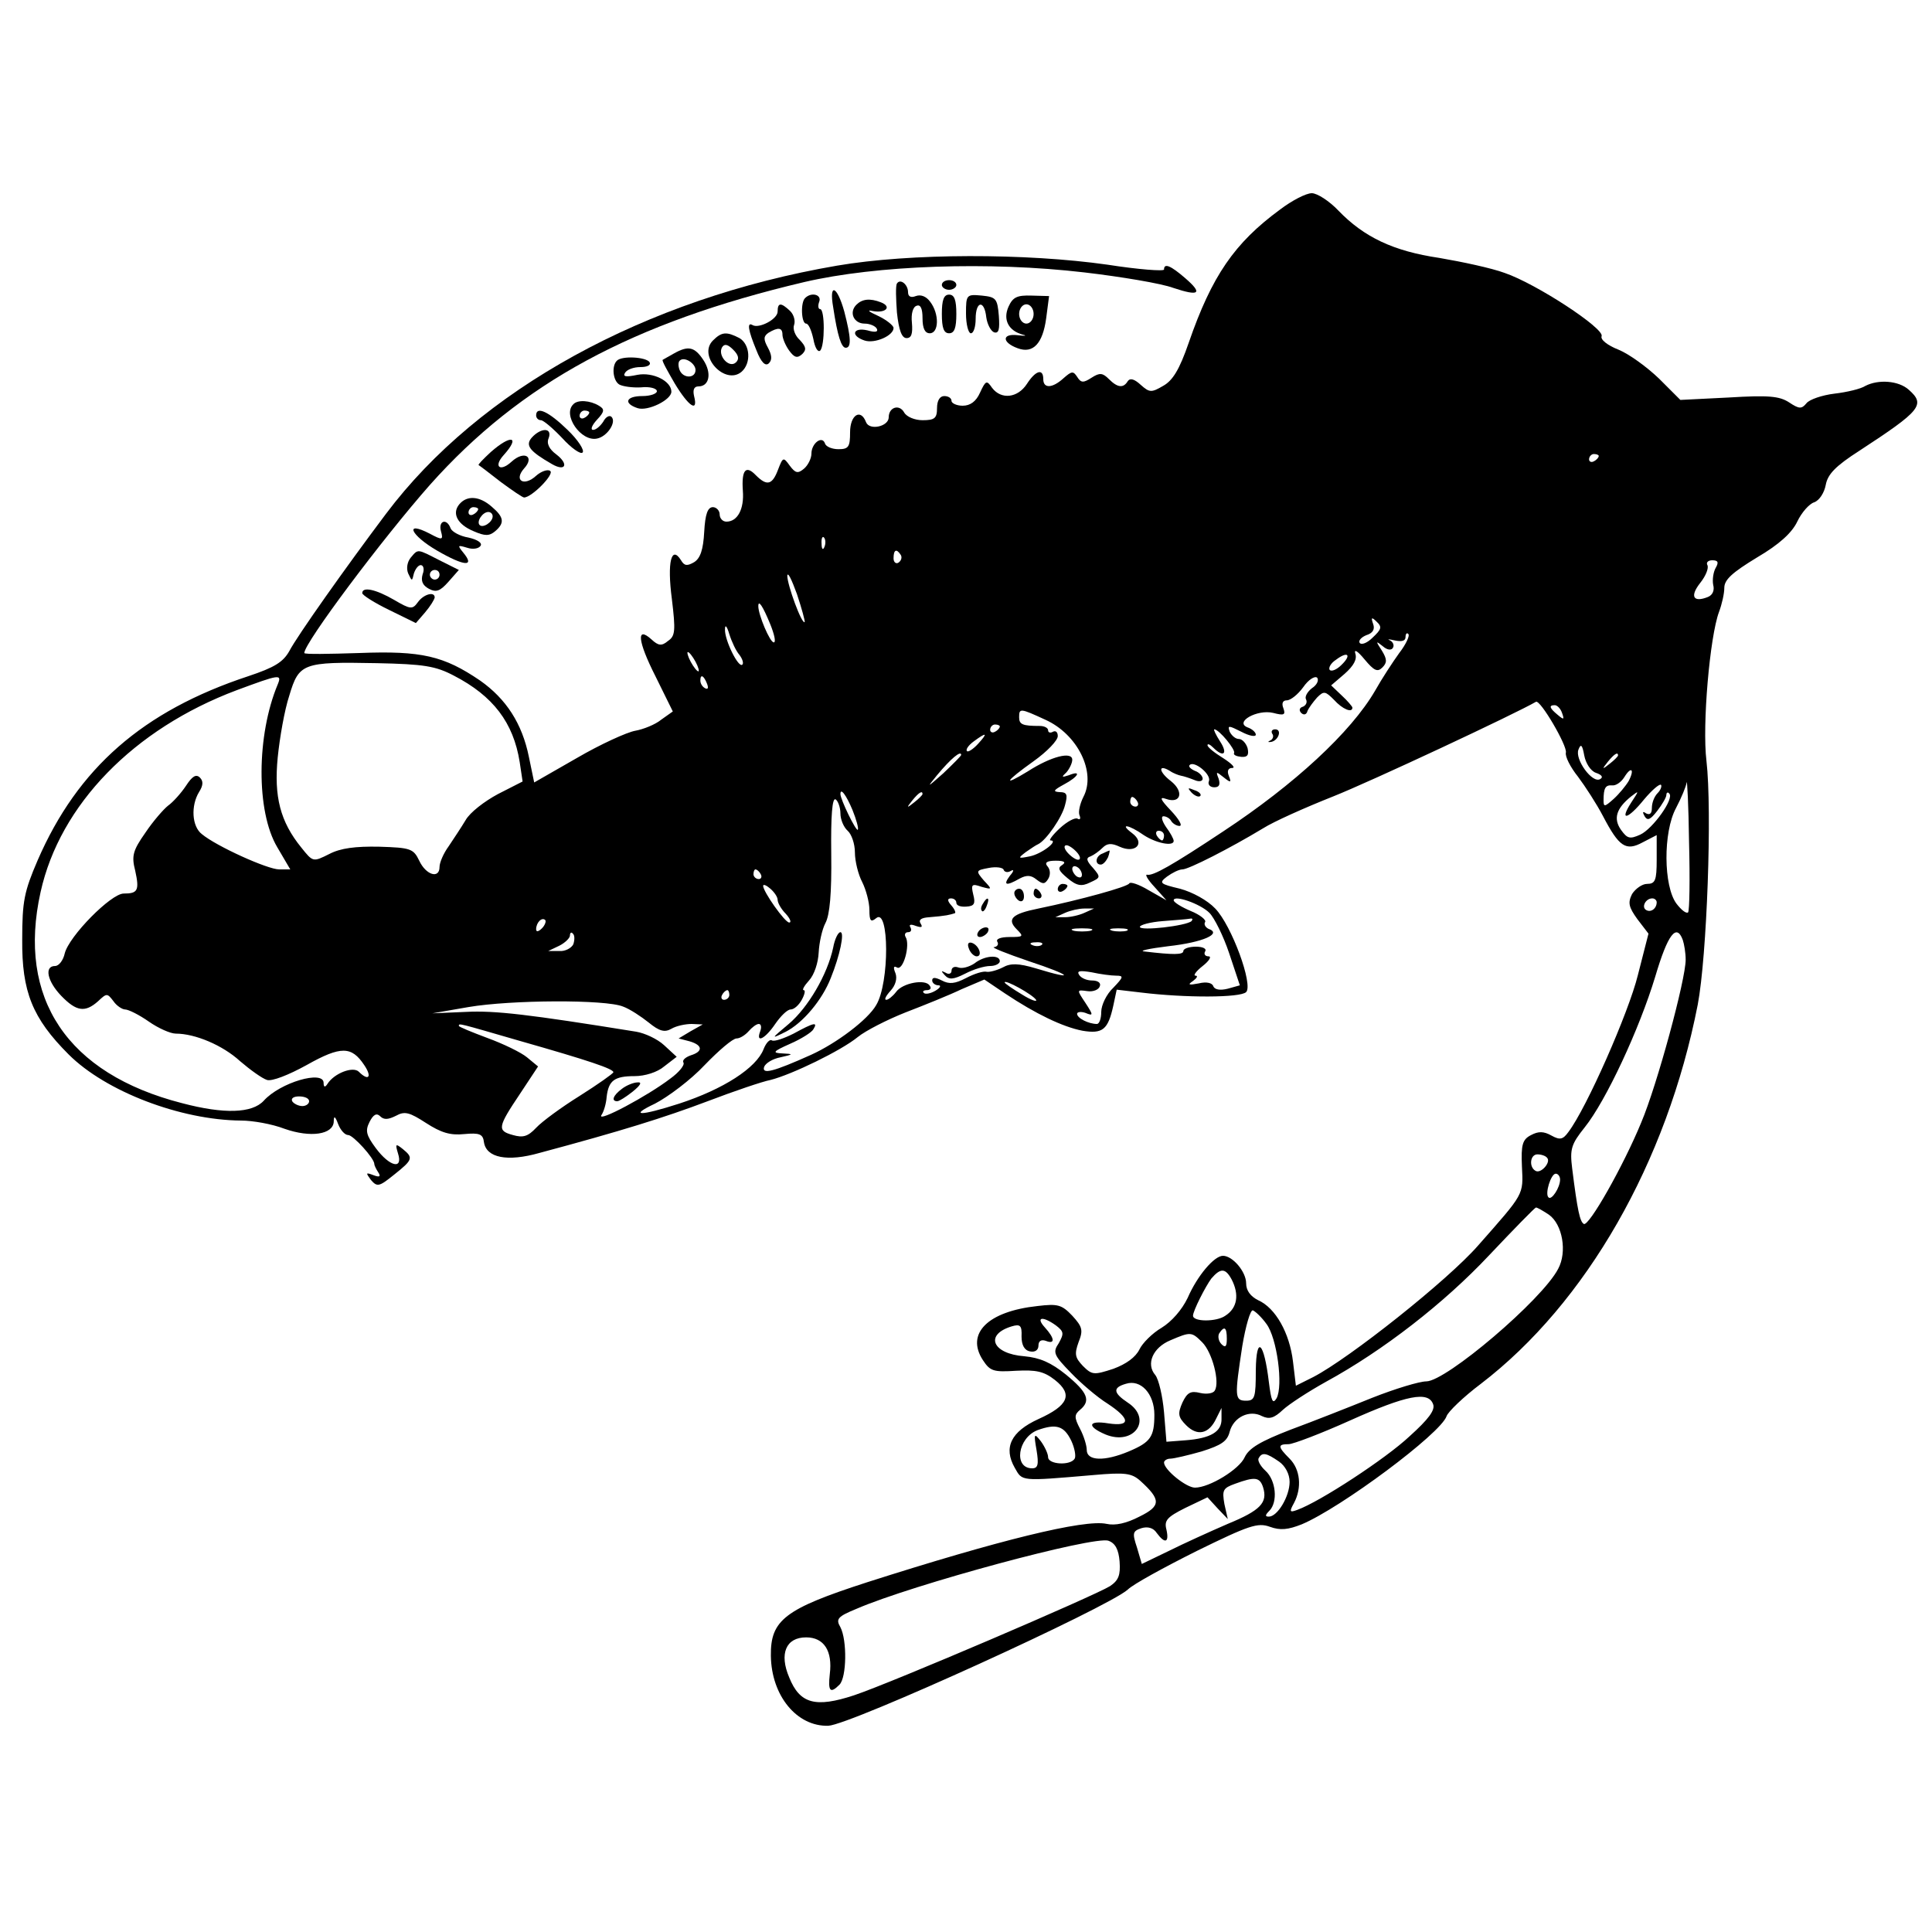 <?xml version="1.0" standalone="no"?>
<!DOCTYPE svg PUBLIC "-//W3C//DTD SVG 20010904//EN"
 "http://www.w3.org/TR/2001/REC-SVG-20010904/DTD/svg10.dtd">
<svg version="1.0" xmlns="http://www.w3.org/2000/svg"
 width="400pt" height="400pt" viewBox="0 0 400 400"
 preserveAspectRatio="xMidYMid meet">
<g transform="translate(0,400) scale(0.1,-0.1)"
fill="#000000" stroke="none">
<path d="M2650 3566 c-94 -69 -141 -137 -189 -276 -19 -55 -33 -78 -53 -89
-24 -14 -28 -14 -46 2 -13 12 -22 15 -27 8 -9 -15 -21 -14 -39 4 -13 13 -19
14 -36 3 -17 -11 -22 -11 -30 2 -8 12 -11 12 -28 -3 -23 -21 -42 -22 -42 -2 0
23 -16 18 -34 -10 -19 -29 -53 -33 -72 -8 -11 16 -13 16 -25 -10 -8 -18 -20
-27 -36 -27 -12 0 -23 5 -23 10 0 6 -7 10 -15 10 -9 0 -15 -9 -15 -25 0 -21
-5 -25 -30 -25 -16 0 -33 7 -38 16 -10 18 -32 11 -32 -10 0 -19 -40 -28 -47
-10 -11 29 -33 15 -33 -21 0 -30 -3 -35 -24 -35 -13 0 -26 5 -28 12 -6 17 -28
0 -28 -21 0 -10 -7 -24 -15 -31 -13 -11 -18 -10 -30 6 -13 18 -14 18 -24 -8
-12 -32 -23 -35 -46 -12 -21 22 -30 11 -27 -32 3 -38 -11 -64 -34 -64 -8 0
-14 7 -14 15 0 8 -7 15 -14 15 -11 0 -16 -15 -18 -51 -2 -37 -8 -55 -21 -63
-14 -8 -20 -8 -27 4 -20 32 -29 -4 -19 -80 8 -66 7 -77 -8 -87 -13 -11 -20
-10 -34 3 -32 29 -29 -3 8 -76 l36 -73 -24 -17 c-12 -10 -37 -20 -54 -23 -17
-3 -72 -28 -120 -56 l-89 -51 -11 53 c-14 69 -47 120 -101 158 -75 51 -121 62
-250 57 -63 -2 -114 -3 -114 0 0 21 162 237 260 348 188 211 419 336 775 420
150 35 383 43 580 20 77 -9 160 -23 184 -32 54 -18 62 -12 25 20 -30 26 -44
32 -44 18 0 -4 -53 0 -117 10 -169 24 -408 24 -560 -2 -397 -68 -741 -257
-934 -514 -82 -109 -184 -253 -200 -284 -13 -23 -31 -34 -85 -52 -218 -72
-353 -190 -436 -381 -28 -65 -32 -85 -32 -164 -1 -108 21 -163 96 -238 77 -77
232 -136 357 -137 24 0 64 -7 90 -17 54 -19 101 -12 102 15 0 13 3 11 9 -5 5
-13 14 -23 21 -23 10 0 54 -48 54 -60 0 -3 4 -11 8 -17 6 -9 3 -11 -10 -6 -16
6 -16 5 -5 -10 13 -15 17 -14 48 11 39 31 40 35 18 53 -15 12 -16 11 -10 -9
11 -34 -17 -28 -46 11 -20 27 -22 36 -13 54 8 16 15 19 22 12 8 -8 17 -7 33 1
18 10 28 7 62 -15 31 -20 50 -26 79 -23 32 3 39 0 41 -17 5 -32 48 -41 115
-22 168 45 258 73 348 107 55 21 114 41 130 44 44 11 147 61 181 89 16 13 61
36 99 51 39 15 91 36 116 48 l47 20 43 -29 c63 -42 119 -69 160 -77 42 -7 53
2 64 52 l7 33 51 -6 c90 -11 205 -11 217 1 15 15 -30 138 -64 173 -16 17 -47
34 -73 41 -42 10 -44 12 -27 25 11 8 25 15 32 15 13 0 99 44 167 85 22 14 87
43 145 66 78 31 377 171 420 196 9 5 65 -91 62 -105 -2 -8 9 -30 25 -50 15
-20 39 -57 52 -82 33 -63 47 -73 82 -54 l29 15 0 -51 c0 -43 -3 -50 -20 -50
-10 0 -24 -10 -31 -21 -9 -18 -7 -27 11 -52 l23 -30 -22 -86 c-19 -77 -106
-275 -144 -325 -11 -15 -17 -17 -35 -7 -16 9 -27 9 -42 1 -18 -9 -21 -20 -19
-65 3 -60 5 -55 -91 -164 -63 -72 -266 -233 -341 -272 l-36 -18 -6 50 c-7 59
-36 111 -72 127 -16 8 -25 20 -25 35 0 24 -28 57 -48 57 -18 0 -53 -41 -73
-87 -12 -25 -33 -49 -54 -62 -19 -11 -40 -32 -46 -45 -8 -16 -27 -30 -54 -40
-40 -13 -44 -13 -63 6 -16 17 -18 24 -9 49 10 25 8 32 -13 55 -22 23 -30 25
-72 20 -103 -11 -149 -57 -113 -112 15 -23 22 -25 69 -22 41 2 57 -1 80 -19
38 -30 28 -53 -34 -81 -57 -26 -73 -59 -49 -101 16 -28 10 -28 162 -15 67 6
80 4 98 -12 43 -39 43 -52 -2 -74 -27 -14 -50 -19 -68 -15 -46 10 -224 -34
-496 -121 -170 -55 -200 -78 -199 -152 1 -83 54 -147 119 -145 46 2 579 245
620 282 11 11 75 46 143 80 108 53 126 59 151 50 22 -8 38 -6 66 5 81 34 288
188 300 224 3 9 35 40 71 67 218 167 385 458 449 785 19 100 30 402 18 505 -9
74 7 257 26 308 6 16 11 38 11 50 0 17 17 32 68 63 46 27 72 51 83 74 9 19 25
37 35 40 11 4 21 20 24 36 4 22 20 39 70 71 127 83 137 95 102 126 -21 19 -63
22 -90 8 -9 -6 -38 -13 -64 -16 -25 -3 -52 -12 -58 -20 -10 -12 -15 -12 -36 2
-20 13 -43 15 -125 10 l-100 -5 -44 44 c-25 24 -62 51 -84 60 -23 9 -38 21
-35 28 6 16 -136 109 -201 131 -27 10 -88 23 -135 31 -95 14 -156 43 -209 98
-19 20 -44 36 -55 36 -12 0 -41 -15 -66 -34z m660 -510 c0 -3 -4 -8 -10 -11
-5 -3 -10 -1 -10 4 0 6 5 11 10 11 6 0 10 -2 10 -4z m-1603 -188 c-3 -8 -6 -5
-6 6 -1 11 2 17 5 13 3 -3 4 -12 1 -19z m158 -17 c3 -5 1 -12 -5 -16 -5 -3
-10 1 -10 9 0 18 6 21 15 7z m1687 -27 c-5 -9 -7 -25 -5 -35 3 -11 -1 -21 -11
-25 -30 -12 -38 1 -16 29 12 15 18 31 15 37 -3 5 1 10 10 10 12 0 14 -4 7 -16z
m-1886 -112 c-6 -5 -36 77 -36 96 1 9 9 -8 20 -38 10 -30 17 -56 16 -58z m-71
-5 c8 -20 12 -37 7 -37 -8 0 -32 57 -32 75 0 14 9 1 25 -38z m1247 -27 c-11
-11 -23 -16 -27 -11 -3 5 4 12 14 16 13 4 18 12 14 23 -5 14 -3 15 7 5 12 -11
10 -16 -8 -33z m-1311 -36 c6 -8 9 -17 6 -20 -8 -8 -37 51 -36 73 0 11 4 7 9
-10 5 -16 14 -35 21 -43z m1366 4 c-13 -18 -36 -53 -50 -78 -50 -86 -167 -194
-314 -291 -107 -71 -146 -93 -158 -90 -5 1 1 -10 15 -25 l25 -28 -37 21 c-20
12 -38 18 -40 14 -3 -7 -101 -34 -188 -52 -55 -11 -66 -22 -45 -43 15 -15 14
-16 -15 -16 -18 0 -29 -4 -25 -10 3 -5 0 -10 -7 -11 -7 0 25 -13 72 -29 88
-29 100 -41 15 -15 -37 11 -53 11 -69 2 -12 -6 -27 -10 -33 -9 -7 2 -26 -4
-43 -13 -23 -12 -35 -13 -50 -5 -14 7 -20 7 -20 0 0 -5 6 -10 13 -10 6 0 4 -5
-6 -11 -10 -6 -21 -8 -24 -5 -4 3 -1 6 6 6 7 0 10 4 6 9 -8 15 -57 6 -70 -13
-7 -9 -16 -16 -20 -16 -5 0 -1 8 9 19 10 11 14 25 10 36 -5 12 -4 16 3 12 13
-8 28 47 18 63 -3 5 -1 10 5 10 6 0 8 4 5 10 -4 6 1 7 11 3 12 -4 15 -3 10 5
-5 8 2 12 18 13 14 1 31 3 36 4 6 1 13 3 16 4 4 0 1 8 -6 16 -9 10 -9 15 -1
15 6 0 11 -4 11 -9 0 -6 9 -9 21 -8 16 1 19 6 14 25 -5 21 -3 23 17 16 22 -6
23 -6 5 13 -17 20 -17 21 10 26 15 3 30 1 31 -4 2 -5 9 -6 15 -2 7 4 6 -1 -2
-10 -15 -20 -8 -22 20 -6 15 8 24 7 35 -2 13 -10 17 -10 24 1 5 8 5 19 -1 26
-7 8 -2 12 17 12 17 0 22 -3 13 -9 -10 -6 -7 -12 11 -27 19 -16 29 -18 47 -9
22 10 22 11 6 30 -14 15 -15 21 -5 24 7 3 18 11 25 18 9 9 18 10 35 2 33 -15
54 7 26 28 -28 21 -7 18 24 -4 26 -17 62 -24 62 -12 0 4 -7 17 -16 29 -8 12
-11 22 -5 22 5 0 13 -4 16 -10 3 -5 11 -10 17 -10 7 0 -1 14 -18 32 -22 23
-24 29 -10 24 31 -11 38 15 10 37 -25 19 -27 36 -2 21 7 -5 18 -9 23 -10 6 -1
18 -5 28 -9 9 -4 17 -3 17 3 0 5 -7 13 -16 16 -9 4 -14 9 -11 12 9 10 45 -19
40 -33 -3 -7 2 -13 11 -13 10 0 13 5 9 18 -6 15 -5 15 10 3 15 -12 17 -12 11
3 -4 10 -1 16 7 16 8 0 -1 9 -18 20 -18 11 -33 23 -33 27 0 4 5 2 12 -5 21
-21 31 -13 14 13 -9 14 -14 25 -12 25 10 0 45 -43 41 -49 -2 -4 5 -7 15 -8 13
-1 16 4 13 18 -3 10 -11 19 -18 19 -7 0 -15 7 -19 15 -5 14 -2 13 24 0 17 -9
30 -11 30 -6 0 5 -8 12 -17 15 -28 11 20 38 53 30 23 -6 26 -4 21 10 -4 10 -1
16 7 16 8 0 23 12 34 27 11 16 24 24 29 20 4 -5 0 -15 -11 -22 -10 -8 -15 -18
-12 -23 3 -6 0 -12 -6 -15 -8 -2 -9 -8 -4 -13 5 -5 11 -4 13 4 3 7 12 19 20
28 14 14 17 13 35 -5 17 -19 38 -28 38 -16 0 2 -10 14 -22 25 l-22 21 28 24
c19 17 26 30 22 42 -3 10 5 5 19 -12 20 -24 27 -27 37 -17 10 10 10 17 -1 35
-13 20 -13 21 2 9 9 -8 18 -9 21 -3 3 5 0 12 -6 15 -7 3 -3 3 10 0 14 -3 22
-1 22 7 0 7 3 10 6 6 3 -3 -5 -21 -19 -39z m-1457 -18 c6 -11 8 -20 6 -20 -3
0 -10 9 -16 20 -6 11 -8 20 -6 20 3 0 10 -9 16 -20z m1337 -7 c-9 -9 -20 -14
-24 -10 -3 4 2 14 13 21 25 19 33 10 11 -11z m-1837 -22 c81 -42 123 -97 136
-179 l6 -40 -51 -26 c-28 -15 -58 -38 -67 -54 -9 -15 -25 -39 -35 -54 -11 -15
-19 -34 -19 -43 0 -25 -28 -17 -42 13 -12 25 -18 27 -83 29 -49 1 -80 -3 -103
-15 -34 -17 -34 -17 -58 13 -44 54 -57 106 -49 187 4 40 14 98 24 128 20 67
28 70 181 67 98 -2 122 -6 160 -26z m-365 -18 c-44 -105 -45 -263 -1 -337 l27
-46 -23 0 c-24 0 -130 48 -160 73 -21 16 -23 59 -6 87 9 14 9 23 2 30 -8 8
-16 3 -29 -17 -10 -15 -27 -34 -37 -41 -9 -7 -31 -32 -47 -56 -26 -37 -29 -48
-21 -79 9 -41 5 -47 -24 -47 -26 0 -113 -88 -122 -124 -3 -14 -12 -26 -20 -26
-23 0 -16 -32 13 -62 31 -32 49 -35 76 -11 18 17 19 17 32 0 6 -9 18 -17 24
-17 7 0 29 -11 49 -25 20 -14 45 -25 56 -25 40 0 97 -24 133 -57 21 -18 46
-36 56 -39 10 -3 44 10 82 31 71 40 93 39 119 0 17 -25 9 -34 -11 -14 -12 12
-51 -3 -65 -25 -5 -8 -8 -7 -8 2 0 27 -90 1 -124 -37 -24 -26 -82 -28 -169 -5
-238 61 -342 217 -293 437 40 181 193 338 406 418 89 33 94 34 85 12z m889 1
c3 -8 2 -12 -4 -9 -6 3 -10 10 -10 16 0 14 7 11 14 -7z m1770 -60 c5 -14 4
-15 -9 -4 -17 14 -19 20 -6 20 5 0 12 -7 15 -16z m-1070 -14 c67 -30 106 -109
79 -160 -7 -14 -11 -31 -8 -38 3 -7 1 -10 -4 -7 -5 3 -22 -6 -37 -20 -15 -14
-23 -25 -19 -25 18 0 -18 -28 -43 -33 -25 -5 -25 -4 -8 9 10 7 22 15 25 16 17
8 50 56 56 81 6 22 4 27 -11 27 -15 1 -13 4 9 16 30 16 37 30 10 19 -15 -5
-16 -4 -5 6 6 7 12 19 12 26 0 18 -44 7 -92 -24 -54 -33 -47 -21 12 21 28 20
50 43 50 52 0 8 -4 12 -10 9 -5 -3 -10 -2 -10 3 0 5 -8 9 -17 9 -36 0 -43 3
-43 18 0 19 2 19 54 -5z m-94 -14 c0 -3 -4 -8 -10 -11 -5 -3 -10 -1 -10 4 0 6
5 11 10 11 6 0 10 -2 10 -4z m-45 -36 c-10 -11 -21 -18 -23 -15 -3 3 3 12 14
20 27 20 30 18 9 -5z m1279 -60 c12 -4 16 -9 9 -13 -16 -10 -53 41 -45 61 5
13 8 10 12 -12 3 -16 13 -32 24 -36z m-1314 37 c0 -2 -17 -19 -37 -38 -34 -30
-35 -31 -13 -4 29 35 50 52 50 42z m1360 -1 c0 -2 -8 -10 -17 -17 -16 -13 -17
-12 -4 4 13 16 21 21 21 13z m22 -53 c-6 -10 -20 -27 -31 -37 -19 -17 -21 -17
-21 -3 0 26 4 32 18 31 7 -1 18 6 25 17 14 23 22 17 9 -8z m123 -272 c-4 -3
-14 5 -24 18 -27 36 -28 148 -1 198 11 21 21 45 22 53 1 8 4 -47 5 -124 2 -76
1 -141 -2 -145z m-63 247 c-7 -7 -12 -20 -12 -31 0 -11 -4 -15 -12 -11 -7 5
-8 3 -3 -6 6 -10 12 -7 26 11 10 13 19 28 19 33 0 5 3 7 6 3 11 -10 -34 -73
-60 -85 -22 -10 -27 -8 -40 10 -16 23 -10 44 21 69 17 13 17 13 0 -13 -25 -39
-7 -35 27 7 16 19 32 33 35 30 2 -3 -1 -11 -7 -17z m-1667 -35 c8 -20 13 -38
11 -41 -4 -3 -36 63 -36 74 0 14 12 -2 25 -33z m145 33 c0 -2 -8 -10 -17 -17
-16 -13 -17 -12 -4 4 13 16 21 21 21 13z m-170 -40 c0 -13 7 -29 15 -36 8 -7
15 -27 15 -45 0 -18 7 -46 15 -61 8 -16 15 -42 15 -58 0 -23 3 -26 14 -17 27
23 28 -134 0 -180 -17 -30 -82 -79 -135 -103 -78 -35 -102 -41 -97 -25 3 8 18
17 34 20 27 6 27 7 4 8 -22 1 -20 4 16 20 23 10 45 24 48 30 10 16 1 14 -41
-9 -20 -10 -40 -17 -45 -14 -4 3 -12 -5 -17 -18 -15 -39 -83 -83 -175 -113
-81 -26 -105 -26 -50 0 27 14 74 49 103 80 29 30 58 55 66 55 7 0 18 7 25 15
7 8 16 15 21 15 5 0 6 -7 3 -15 -10 -26 10 -16 31 15 11 16 25 30 32 30 7 0
17 9 23 20 6 11 8 20 4 20 -4 0 1 9 11 20 11 12 19 37 20 58 1 20 7 48 14 61
9 17 13 61 12 143 -1 79 2 117 9 113 5 -3 10 -17 10 -29z m615 24 c3 -5 1 -10
-4 -10 -6 0 -11 5 -11 10 0 6 2 10 4 10 3 0 8 -4 11 -10z m55 -70 c0 -5 -2
-10 -4 -10 -3 0 -8 5 -11 10 -3 6 -1 10 4 10 6 0 11 -4 11 -10z m-180 -35 c7
-8 8 -15 2 -15 -5 0 -15 7 -22 15 -7 8 -8 15 -2 15 5 0 15 -7 22 -15z m10 -46
c0 -6 -4 -7 -10 -4 -5 3 -10 11 -10 16 0 6 5 7 10 4 6 -3 10 -11 10 -16z
m-665 1 c3 -5 1 -10 -4 -10 -6 0 -11 5 -11 10 0 6 2 10 4 10 3 0 8 -4 11 -10z
m35 -53 c0 -6 7 -19 17 -29 9 -10 12 -18 7 -18 -9 0 -54 64 -54 76 0 4 7 1 15
-6 8 -7 15 -17 15 -23z m894 -27 c10 -10 29 -48 41 -84 l22 -66 -25 -7 c-16
-4 -27 -2 -30 5 -2 7 -14 10 -30 6 -21 -4 -24 -3 -12 5 8 6 11 11 5 11 -5 0 1
9 15 20 14 11 19 20 12 20 -7 0 -10 5 -7 10 4 6 -5 10 -19 10 -14 0 -26 -4
-26 -9 0 -8 -21 -8 -80 -1 -14 1 8 6 49 11 72 8 112 26 83 36 -6 3 -10 9 -7
14 3 4 -10 15 -30 23 -19 8 -35 18 -35 22 0 12 55 -7 74 -26z m926 22 c0 -13
-12 -22 -22 -16 -10 6 -1 24 13 24 5 0 9 -4 9 -8z m-1185 -22 c-11 -5 -29 -9
-40 -9 l-20 0 20 9 c11 5 29 9 40 9 l20 0 -20 -9z m-1123 -32 c-7 -7 -12 -8
-12 -2 0 14 12 26 19 19 2 -3 -1 -11 -7 -17z m1345 15 c-11 -10 -107 -21 -107
-12 0 4 21 10 48 12 26 2 51 4 56 5 5 1 6 -1 3 -5z m-209 -20 c-10 -2 -26 -2
-35 0 -10 3 -2 5 17 5 19 0 27 -2 18 -5z m75 0 c-7 -2 -21 -2 -30 0 -10 3 -4
5 12 5 17 0 24 -2 18 -5z m-1146 -28 c-4 -8 -17 -15 -29 -14 l-23 0 23 11 c12
6 22 16 22 21 0 6 3 8 6 4 4 -3 4 -13 1 -22z m2297 9 c3 -9 6 -27 6 -41 0 -41
-59 -259 -92 -337 -37 -90 -109 -217 -119 -210 -8 5 -13 27 -24 115 -5 40 -2
50 26 85 44 55 113 203 146 312 26 88 44 111 57 76z m-1327 -10 c-3 -3 -12 -4
-19 -1 -8 3 -5 6 6 6 11 1 17 -2 13 -5z m154 -64 c16 0 15 -3 -6 -25 -14 -13
-25 -36 -25 -50 0 -14 -4 -25 -9 -25 -17 0 -41 12 -41 21 0 4 8 5 17 2 17 -7
17 -5 0 21 -18 27 -18 27 4 24 12 -2 24 3 26 10 3 7 -4 12 -16 12 -11 0 -23 5
-27 12 -5 8 2 9 26 5 18 -4 41 -7 51 -7z m-166 -50 c3 -5 -10 -1 -29 11 -20
12 -36 23 -36 25 0 7 58 -25 65 -36z m-635 10 c0 -5 -5 -10 -11 -10 -5 0 -7 5
-4 10 3 6 8 10 11 10 2 0 4 -4 4 -10z m-220 -24 c14 -5 38 -21 53 -33 22 -18
33 -21 47 -13 10 6 29 10 42 10 l23 -1 -25 -14 -25 -15 23 -6 c27 -8 28 -21 2
-29 -11 -4 -18 -10 -15 -15 3 -5 -9 -20 -27 -33 -47 -36 -152 -92 -143 -76 5
7 10 24 11 38 4 34 16 43 58 43 21 0 47 8 61 20 l26 20 -26 24 c-14 13 -40 25
-58 28 -223 36 -292 44 -352 41 l-70 -3 75 13 c88 15 284 16 320 1z m-214 -71
c144 -41 194 -58 194 -65 -1 -3 -32 -25 -70 -49 -37 -23 -78 -53 -90 -66 -17
-18 -27 -21 -48 -15 -33 9 -32 16 15 86 l37 56 -23 19 c-12 10 -49 28 -82 40
-32 12 -59 23 -59 25 0 6 -2 6 126 -31z m-436 -125 c0 -5 -6 -10 -14 -10 -8 0
-18 5 -21 10 -3 6 3 10 14 10 12 0 21 -4 21 -10z m2563 -117 c9 -9 -13 -34
-24 -27 -14 8 -11 34 4 34 8 0 17 -3 20 -7z m27 -45 c0 -17 -18 -44 -24 -37
-8 7 5 49 15 49 5 0 9 -6 9 -12z m-23 -73 c28 -20 38 -77 19 -112 -33 -64
-232 -233 -273 -233 -14 0 -64 -15 -112 -34 -47 -19 -123 -49 -169 -66 -62
-24 -86 -38 -95 -57 -11 -25 -73 -63 -103 -63 -18 0 -64 37 -64 52 0 4 6 8 13
8 7 0 37 7 65 15 41 13 53 21 58 41 8 30 41 46 67 32 15 -7 25 -4 43 13 13 12
53 38 89 58 119 65 245 163 338 262 51 54 94 98 97 99 3 0 15 -7 27 -15z
m-657 -134 c16 -31 12 -59 -13 -75 -18 -13 -67 -13 -67 0 0 10 26 61 38 77 19
22 29 22 42 -2z m72 -92 c22 -29 35 -128 21 -154 -8 -13 -11 -6 -16 34 -10 83
-26 98 -27 24 0 -56 -2 -63 -20 -63 -24 0 -24 8 -8 113 7 42 17 76 22 74 5 -2
18 -14 28 -28z m-436 -3 c17 -13 17 -17 6 -37 -13 -19 -10 -25 25 -61 21 -22
55 -51 76 -64 47 -31 49 -48 2 -41 -42 7 -46 -6 -6 -23 59 -24 98 32 46 66
-30 20 -32 31 -4 39 31 10 59 -21 59 -64 0 -46 -8 -57 -53 -76 -50 -21 -87
-20 -87 3 0 9 -6 29 -14 44 -12 23 -12 29 0 39 23 19 16 36 -29 73 -31 25 -54
35 -86 38 -67 5 -83 45 -26 62 17 5 21 2 20 -21 0 -18 6 -29 18 -31 10 -2 17
3 17 12 0 10 6 13 15 10 20 -8 19 5 -2 28 -19 21 -5 24 23 4z m354 -28 c0 -16
-3 -19 -11 -11 -6 6 -8 16 -5 22 11 17 16 13 16 -11z m-51 -7 c21 -21 37 -83
26 -100 -3 -6 -17 -8 -30 -5 -20 5 -27 1 -37 -20 -10 -23 -9 -30 8 -47 23 -23
47 -18 62 14 l11 22 0 -22 c1 -27 -22 -41 -75 -45 l-39 -3 -5 61 c-3 34 -11
68 -18 77 -20 23 -5 57 31 72 42 18 44 18 66 -4z m478 -128 c5 -12 -9 -31 -49
-67 -49 -46 -185 -135 -232 -152 -16 -6 -17 -4 -7 14 17 32 13 70 -9 92 -25
25 -25 30 -2 30 9 0 67 22 127 49 118 53 162 61 172 34z m-749 -76 c7 -15 10
-32 7 -37 -9 -15 -55 -12 -55 3 0 7 -7 22 -15 33 -14 18 -15 16 -9 -18 5 -30
3 -38 -9 -38 -39 0 -30 63 11 79 39 14 55 9 70 -22z m430 -43 c13 -9 22 -26
22 -42 0 -30 -25 -72 -43 -72 -8 0 -8 3 1 12 18 18 14 63 -8 83 -11 10 -17 22
-14 26 7 13 16 11 42 -7z m-33 -53 c10 -32 -5 -48 -73 -76 -37 -16 -92 -41
-122 -56 l-56 -27 -10 34 c-10 30 -9 34 9 40 13 4 25 1 32 -10 17 -23 26 -20
20 7 -5 19 1 26 39 45 l46 22 21 -23 21 -22 -7 31 c-5 29 -3 33 22 42 41 15
51 14 58 -7z m-297 -154 c2 -28 -2 -39 -20 -51 -32 -20 -452 -200 -530 -226
-79 -26 -112 -18 -134 37 -21 49 -7 83 35 83 37 0 55 -28 49 -76 -4 -36 1 -41
20 -22 15 15 16 92 2 119 -10 17 -6 22 33 38 115 50 493 152 522 141 14 -5 21
-18 23 -43z"/>
<path d="M2634 2481 c4 -5 1 -12 -4 -14 -6 -3 -5 -4 2 -3 15 3 23 26 8 26 -6
0 -9 -4 -6 -9z"/>
<path d="M2467 2359 c7 -7 15 -10 18 -7 3 3 -2 9 -12 12 -14 6 -15 5 -6 -5z"/>
<path d="M2283 2233 c-15 -5 -17 -23 -4 -23 5 0 11 7 15 15 3 8 4 15 3 14 -1
0 -8 -3 -14 -6z"/>
<path d="M2190 2159 c0 -5 5 -7 10 -4 6 3 10 8 10 11 0 2 -4 4 -10 4 -5 0 -10
-5 -10 -11z"/>
<path d="M2100 2151 c0 -6 5 -13 10 -16 6 -3 10 1 10 9 0 9 -4 16 -10 16 -5 0
-10 -4 -10 -9z"/>
<path d="M2140 2150 c0 -5 5 -10 11 -10 5 0 7 5 4 10 -3 6 -8 10 -11 10 -2 0
-4 -4 -4 -10z"/>
<path d="M2035 2129 c-4 -6 -5 -12 -2 -15 2 -3 7 2 10 11 7 17 1 20 -8 4z"/>
<path d="M2025 2070 c-3 -5 -2 -10 4 -10 5 0 13 5 16 10 3 6 2 10 -4 10 -5 0
-13 -4 -16 -10z"/>
<path d="M2006 2036 c3 -9 11 -16 16 -16 13 0 5 23 -10 28 -7 2 -10 -2 -6 -12z"/>
<path d="M2017 2005 c-11 -7 -25 -11 -33 -8 -8 3 -14 0 -14 -7 0 -6 -6 -8 -12
-4 -10 5 -10 4 -2 -5 9 -10 18 -9 42 3 17 9 40 16 52 16 11 0 20 5 20 10 0 14
-32 12 -53 -5z"/>
<path d="M1725 2038 c-12 -56 -52 -124 -92 -158 -37 -31 -38 -32 -6 -16 35 18
75 65 93 111 19 47 29 95 20 95 -5 0 -12 -15 -15 -32z"/>
<path d="M1288 1746 c-19 -14 -23 -26 -10 -26 4 0 18 9 32 20 16 13 20 20 10
19 -8 0 -23 -6 -32 -13z"/>
<path d="M1857 3413 c-3 -5 -2 -32 0 -60 4 -37 10 -53 20 -53 10 0 13 9 11 32
-2 18 2 33 10 35 8 3 12 -6 12 -26 0 -21 5 -31 15 -31 19 0 20 40 1 65 -8 11
-19 16 -30 12 -10 -4 -16 -1 -16 8 0 16 -16 29 -23 18z"/>
<path d="M1950 3410 c0 -5 7 -10 15 -10 8 0 15 5 15 10 0 6 -7 10 -15 10 -8 0
-15 -4 -15 -10z"/>
<path d="M1725 3364 c9 -60 17 -84 26 -84 12 0 11 21 -3 75 -15 54 -32 60 -23
9z"/>
<path d="M1667 3383 c-10 -9 -8 -53 2 -53 5 0 11 -14 15 -32 3 -17 9 -28 14
-24 10 10 10 86 0 86 -4 0 -5 7 -2 15 6 15 -16 21 -29 8z"/>
<path d="M1950 3350 c0 -29 4 -40 15 -40 11 0 15 11 15 40 0 29 -4 40 -15 40
-11 0 -15 -11 -15 -40z"/>
<path d="M2000 3351 c0 -23 5 -41 10 -41 6 0 10 14 10 30 0 37 18 40 22 3 2
-14 9 -28 16 -31 10 -3 12 6 10 34 -3 36 -6 39 -35 42 -32 3 -33 2 -33 -37z"/>
<path d="M2088 3365 c-12 -27 0 -50 30 -58 9 -2 4 -3 -11 -1 -33 4 -33 -15 0
-27 32 -12 52 10 59 62 l6 46 -36 1 c-30 1 -39 -3 -48 -23z m52 -15 c0 -11 -7
-20 -15 -20 -8 0 -15 9 -15 20 0 11 7 20 15 20 8 0 15 -9 15 -20z"/>
<path d="M1773 3369 c-16 -16 -5 -39 17 -39 11 0 22 -5 25 -10 4 -7 -2 -9 -19
-4 -30 7 -36 -11 -6 -21 21 -7 60 10 60 26 0 5 -15 17 -32 25 -20 9 -24 13
-11 10 27 -5 40 9 17 18 -23 9 -39 7 -51 -5z"/>
<path d="M1610 3355 c0 -16 -39 -36 -52 -28 -12 7 -9 -11 8 -52 10 -26 19 -34
26 -27 7 7 6 17 -2 32 -10 18 -9 24 1 31 20 12 29 11 29 -4 0 -7 6 -22 14 -33
11 -15 17 -16 27 -7 9 9 8 15 -5 29 -10 9 -15 23 -12 31 3 8 0 21 -8 29 -19
18 -26 18 -26 -1z"/>
<path d="M1476 3295 c-32 -32 25 -93 59 -65 21 18 18 57 -4 70 -27 14 -37 13
-55 -5z m48 -45 c-14 -14 -39 14 -29 31 5 8 12 6 23 -5 11 -11 13 -19 6 -26z"/>
<path d="M1395 3268 c-11 -6 -21 -12 -23 -13 -2 -2 10 -23 25 -49 29 -48 49
-61 40 -26 -3 13 0 20 9 20 23 0 28 28 10 55 -18 27 -31 30 -61 13z m45 -34
c0 -18 -26 -18 -33 0 -3 8 -3 16 0 19 9 10 33 -5 33 -19z"/>
<path d="M1277 3253 c-11 -11 -8 -41 5 -49 7 -4 27 -7 45 -6 18 2 33 -2 33 -8
0 -5 -13 -10 -30 -10 -34 0 -40 -15 -10 -25 21 -7 70 17 70 34 0 22 -38 41
-70 35 -24 -5 -31 -4 -26 4 4 7 18 12 32 12 14 0 22 4 19 10 -7 11 -58 14 -68
3z"/>
<path d="M1187 3163 c-23 -22 16 -78 49 -71 21 4 41 34 30 45 -4 4 -12 0 -17
-10 -6 -9 -15 -17 -21 -17 -6 0 -3 9 8 21 16 17 16 22 4 29 -18 11 -44 13 -53
3z m33 -17 c0 -3 -4 -8 -10 -11 -5 -3 -10 -1 -10 4 0 6 5 11 10 11 6 0 10 -2
10 -4z"/>
<path d="M1110 3140 c0 -5 4 -10 10 -10 5 0 25 -17 44 -37 19 -21 38 -34 42
-30 5 4 -9 26 -31 47 -39 38 -65 50 -65 30z"/>
<path d="M1101 3094 c-14 -16 -5 -28 42 -55 28 -16 35 0 9 20 -15 11 -21 23
-16 34 8 22 -16 22 -35 1z"/>
<path d="M1016 3064 c-15 -14 -27 -26 -25 -27 2 -1 23 -17 46 -35 23 -17 45
-32 48 -32 16 0 64 49 54 55 -5 4 -19 -1 -29 -10 -25 -23 -47 -10 -25 15 23
25 0 38 -26 14 -24 -22 -38 -10 -16 14 35 39 15 43 -27 6z"/>
<path d="M951 2956 c-16 -19 -4 -42 30 -56 23 -10 32 -10 44 0 20 17 19 29 -7
51 -25 22 -51 24 -67 5z m39 -10 c0 -3 -4 -8 -10 -11 -5 -3 -10 -1 -10 4 0 6
5 11 10 11 6 0 10 -2 10 -4z m30 -15 c0 -12 -20 -25 -27 -18 -7 7 6 27 18 27
5 0 9 -4 9 -9z"/>
<path d="M913 2900 c5 -18 3 -19 -23 -5 -54 28 -40 -3 15 -35 57 -33 79 -34
54 -4 -12 15 -12 16 8 10 12 -4 24 -2 28 4 4 6 -7 13 -25 17 -18 3 -34 12 -37
19 -8 22 -26 16 -20 -6z"/>
<path d="M850 2845 c-7 -9 -9 -22 -5 -32 8 -17 8 -17 12 0 3 9 9 17 14 17 6 0
8 -9 4 -19 -4 -14 0 -23 13 -30 15 -8 23 -5 40 14 l22 25 -40 20 c-47 24 -44
24 -60 5z m60 -35 c0 -5 -4 -10 -10 -10 -5 0 -10 5 -10 10 0 6 5 10 10 10 6 0
10 -4 10 -10z"/>
<path d="M750 2772 c0 -4 25 -20 56 -35 l55 -27 19 22 c11 13 19 26 20 31 0
13 -23 7 -35 -10 -11 -15 -15 -15 -49 5 -38 22 -66 28 -66 14z"/>
</g>
</svg>
